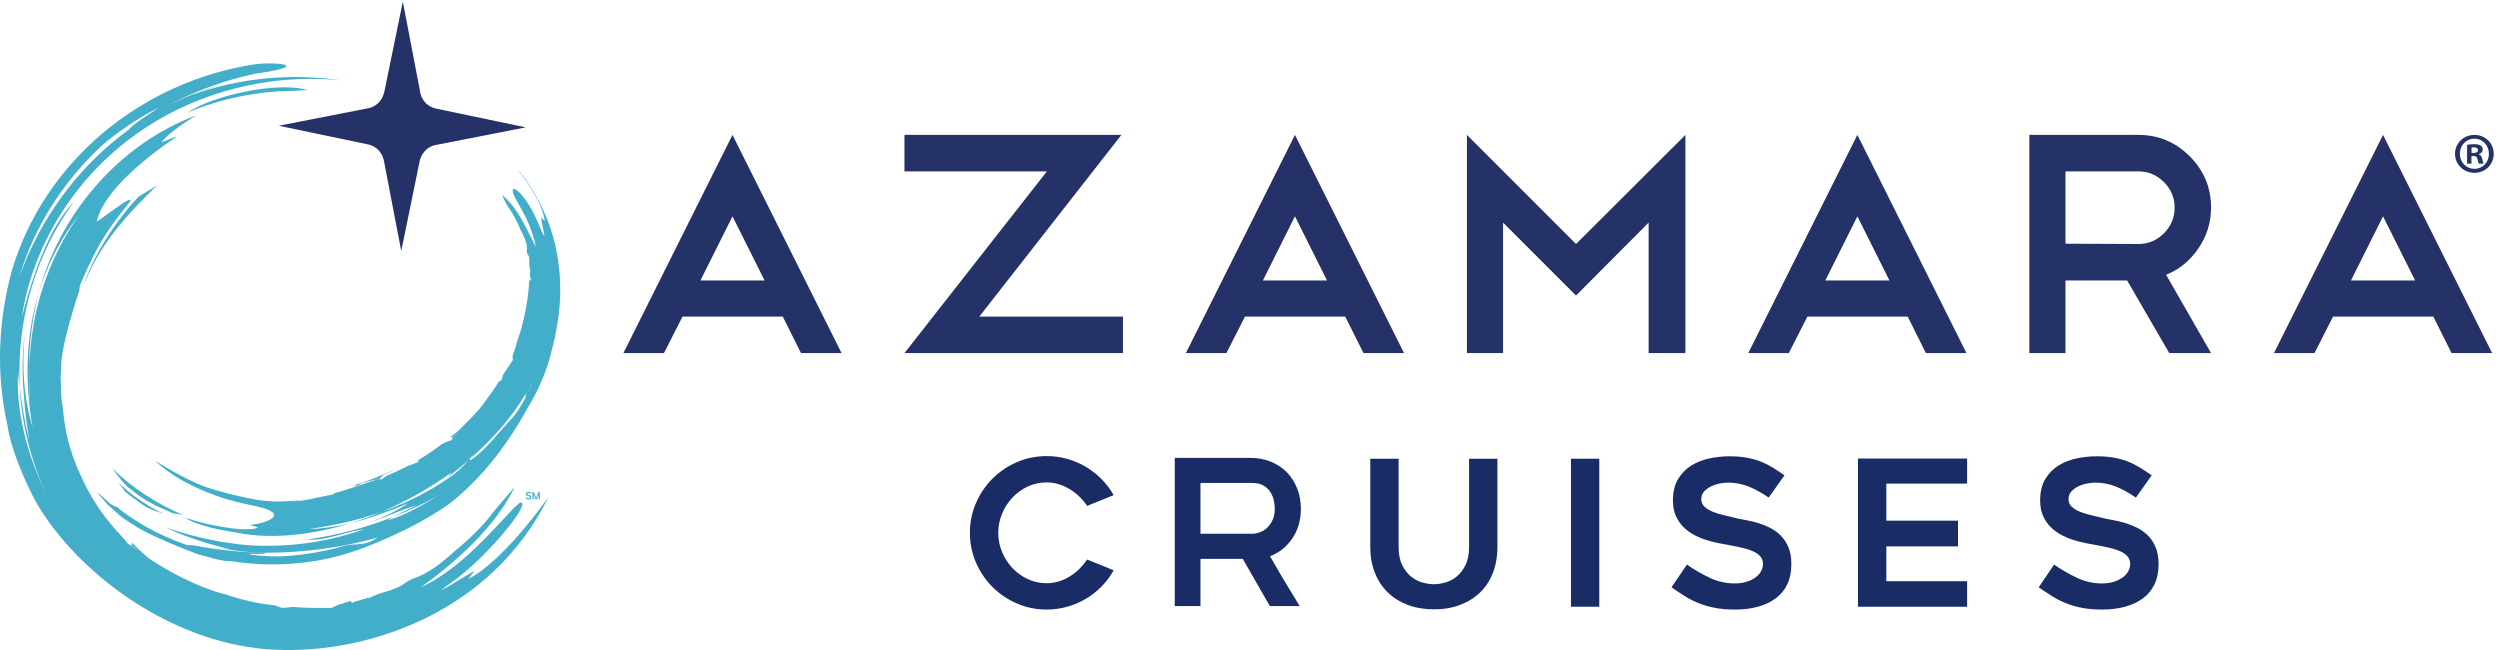 <?xml version="1.0" encoding="UTF-8" standalone="no"?>
<!-- Created with Inkscape (http://www.inkscape.org/) -->

<svg
   version="1.1"
   id="svg1"
   width="2113.2"
   height="549.48"
   viewBox="0 0 2113.2 549.48"
   sodipodi:docname="23_AZA-CRUISES_TM_LOGO_HORIZONTAL_CMYK.eps"
   xmlns:inkscape="http://www.inkscape.org/namespaces/inkscape"
   xmlns:sodipodi="http://sodipodi.sourceforge.net/DTD/sodipodi-0.dtd"
   xmlns="http://www.w3.org/2000/svg"
   xmlns:svg="http://www.w3.org/2000/svg">
  <defs
     id="defs1" />
  <sodipodi:namedview
     id="namedview1"
     pagecolor="#ffffff"
     bordercolor="#000000"
     borderopacity="0.25"
     inkscape:showpageshadow="2"
     inkscape:pageopacity="0.0"
     inkscape:pagecheckerboard="0"
     inkscape:deskcolor="#d1d1d1">
    <inkscape:page
       x="0"
       y="0"
       inkscape:label="1"
       id="page1"
       width="2113.2"
       height="549.48"
       margin="0"
       bleed="0" />
  </sodipodi:namedview>
  <g
     id="g1"
     inkscape:groupmode="layer"
     inkscape:label="1">
    <g
       id="group-R5">
      <path
         id="path2"
         d="m 7077.72,507.121 c -20.59,-37.762 -45.89,-71.859 -75.92,-102.289 -30.03,-30.453 -63.28,-56.613 -99.72,-78.5 -36.46,-21.871 -75.92,-38.801 -118.37,-50.82 -42.46,-12.012 -86.44,-18.012 -131.89,-18.012 -66.91,0 -129.96,12.859 -189.14,38.609 -59.18,25.731 -110.87,60.672 -155.04,104.871 -44.2,44.172 -79.14,95.86 -104.87,155.04 -25.73,59.191 -38.61,122.23 -38.61,189.14 0,66.891 12.88,129.949 38.61,189.129 25.73,59.191 60.67,110.851 104.87,155.051 44.17,44.17 95.86,79.14 155.04,104.86 59.18,25.73 122.23,38.62 189.14,38.62 45.45,0 89.43,-6.03 131.89,-18.02 42.45,-12.04 81.91,-28.97 118.37,-50.84 36.44,-21.87 69.69,-48.05 99.72,-78.48 30.03,-30.45 55.33,-64.13 75.92,-101.011 L 6909.16,916.27 c -13.72,20.601 -29.82,39.89 -48.24,57.91 -18.47,18.019 -38.83,33.89 -61.13,47.6 -22.32,13.72 -45.89,24.45 -70.77,32.18 -24.89,7.71 -50.62,11.57 -77.2,11.57 -42.89,0 -82.99,-8.8 -120.31,-26.37 -37.31,-17.59 -69.7,-40.98 -97.13,-70.129 -27.48,-29.179 -49.35,-63.281 -65.62,-102.289 -16.31,-39.043 -24.45,-79.562 -24.45,-121.582 0,-42.91 8.14,-83.629 24.45,-122.25 16.27,-38.59 38.14,-72.488 65.62,-101.648 27.43,-29.153 59.82,-52.543 97.13,-70.114 37.32,-17.589 77.42,-26.378 120.31,-26.378 26.58,0 52.31,3.871 77.2,11.582 24.88,7.707 48.45,18.437 70.77,32.16 22.3,13.718 42.66,29.789 61.13,48.258 18.42,18.441 34.52,37.949 48.24,58.55 l 168.56,-68.199"
         style="fill:#192c66;fill-opacity:1;fill-rule:nonzero;stroke:none"
         transform="matrix(0.133,0,0,-0.133,0,549.48)" />
      <path
         id="path3"
         d="m 9112.81,258.801 c -60.91,0 -116.24,9.429 -165.99,28.301 -49.75,18.847 -92.22,45.449 -127.38,79.777 -35.18,34.293 -62.4,75.902 -81.7,124.801 -19.31,48.902 -28.96,103.359 -28.96,163.422 v 560.978 h 180.15 V 655.992 c 0,-47.113 7.71,-86.062 23.15,-116.902 15.44,-30.84 34.52,-55.25 57.27,-73.219 22.7,-18 47.15,-30.41 73.33,-37.25 26.15,-6.859 49.53,-10.289 70.13,-10.289 20.59,0 43.93,3.43 70.13,10.289 26.15,6.84 50.6,19.25 73.33,37.25 22.72,17.969 41.82,42.379 57.26,73.219 15.45,30.84 23.15,69.789 23.15,116.902 v 560.088 h 180.16 V 655.102 c 0,-60.063 -9.46,-114.52 -28.33,-163.422 -18.87,-48.899 -45.89,-90.508 -81.05,-124.801 -35.19,-34.328 -77.65,-60.93 -127.38,-79.777 -49.75,-18.872 -105.51,-28.301 -167.27,-28.301"
         style="fill:#192c66;fill-opacity:1;fill-rule:nonzero;stroke:none"
         transform="matrix(0.133,0,0,-0.133,0,549.48)" />
      <path
         id="path4"
         d="m 10164.3,275.512 h -180.11 v 940.568 h 180.11 V 275.512"
         style="fill:#192c66;fill-opacity:1;fill-rule:nonzero;stroke:none"
         transform="matrix(0.133,0,0,-0.133,0,549.48)" />
      <path
         id="path5"
         d="m 10623.2,399.039 97.8,144.121 c 47.2,-32.629 95.9,-60.699 146.1,-84.301 50.1,-23.597 102.7,-35.367 157.6,-35.367 29.1,0 54.9,3.637 77.2,10.918 22.3,7.289 41.1,16.738 56.6,28.328 15.4,11.563 27,24.852 34.7,39.871 7.8,15.012 11.6,29.789 11.6,44.403 0,18.847 -5.8,34.929 -17.3,48.238 -11.6,13.289 -27.1,24.242 -46.4,32.82 -19.3,8.559 -42,15.871 -68.2,21.871 -26.1,5.989 -53.4,11.59 -81.7,16.719 -18.8,3.43 -40.7,7.52 -65.6,12.219 -24.9,4.711 -50.6,11.141 -77.2,19.32 -26.6,8.141 -52.8,18.852 -78.5,32.16 -25.7,13.289 -48.9,30.012 -69.5,50.18 -20.5,20.141 -37.1,44.16 -49.5,72.063 -12.4,27.847 -18.7,60.668 -18.7,98.41 0,54.898 11.2,100.568 33.5,137.048 22.3,36.44 50.8,65.17 85.6,86.21 34.7,21 73.3,35.8 115.8,44.38 42.4,8.56 83.4,12.87 122.8,12.87 39.5,0 74.7,-2.58 105.6,-7.71 30.8,-5.16 59.6,-12.68 86.2,-22.54 26.5,-9.86 52.5,-22.32 77.8,-37.31 25.3,-15.01 52.5,-32.8 81.7,-53.39 l -100.4,-141.539 c -44.6,30.879 -87.4,54.479 -128.6,70.769 -41.2,16.29 -84.5,24.45 -130,24.45 -15.4,0 -33,-1.94 -52.7,-5.8 -19.8,-3.85 -38.4,-10.09 -56,-18.65 -17.6,-8.58 -32.2,-19.53 -43.8,-32.82 -11.5,-13.289 -17.3,-29.39 -17.3,-48.242 0,-18.886 6.8,-34.738 20.6,-47.597 13.7,-12.879 31.3,-23.621 52.7,-32.18 21.4,-8.582 45.1,-15.891 70.8,-21.871 25.7,-6.008 50.6,-12.008 74.6,-18.02 18,-4.3 39.3,-8.578 63.7,-12.859 24.5,-4.301 49.7,-10.289 75.9,-18.02 26.2,-7.699 52.1,-18.011 77.9,-30.871 25.7,-12.859 48.6,-29.39 68.8,-49.539 20.2,-20.172 36.5,-45.019 48.9,-74.621 12.4,-29.59 18.6,-65.43 18.6,-107.449 0,-48.871 -8.5,-91.34 -25.7,-127.379 -17.1,-36.012 -41.6,-65.832 -73.3,-89.422 -31.8,-23.601 -69.5,-41.379 -113.2,-53.398 -43.8,-12.012 -92.3,-18.012 -145.4,-18.012 -48.9,0 -92,3.66 -129.4,10.941 -37.3,7.27 -71.4,17.149 -102.3,29.59 -30.8,12.43 -60,27.207 -87.4,44.399 -27.5,17.14 -55.8,36.011 -85,56.609"
         style="fill:#192c66;fill-opacity:1;fill-rule:nonzero;stroke:none"
         transform="matrix(0.133,0,0,-0.133,0,549.48)" />
      <path
         id="path6"
         d="M 11988.6,1057.82 V 822.352 h 455.5 V 658.949 h -455.5 V 437.629 H 12502 V 275.512 h -693.6 v 941.858 h 693.6 v -159.55 h -513.4"
         style="fill:#192c66;fill-opacity:1;fill-rule:nonzero;stroke:none"
         transform="matrix(0.133,0,0,-0.133,0,549.48)" />
      <path
         id="path7"
         d="m 12957,399.039 97.8,144.121 c 47.2,-32.629 95.9,-60.699 146.1,-84.301 50.2,-23.597 102.7,-35.367 157.6,-35.367 29.2,0 54.9,3.637 77.2,10.918 22.3,7.289 41.2,16.738 56.6,28.328 15.4,11.563 27,24.852 34.8,39.871 7.7,15.012 11.5,29.789 11.5,44.403 0,18.847 -5.8,34.929 -17.3,48.238 -11.6,13.289 -27.1,24.242 -46.3,32.82 -19.4,8.559 -42.1,15.871 -68.2,21.871 -26.2,5.989 -53.5,11.59 -81.8,16.719 -18.8,3.43 -40.7,7.52 -65.6,12.219 -24.9,4.711 -50.6,11.141 -77.2,19.32 -26.6,8.141 -52.7,18.852 -78.5,32.16 -25.7,13.289 -48.9,30.012 -69.5,50.18 -20.5,20.141 -37.1,44.16 -49.5,72.063 -12.4,27.847 -18.6,60.668 -18.6,98.41 0,54.898 11.1,100.568 33.4,137.048 22.3,36.44 50.8,65.17 85.6,86.21 34.7,21 73.3,35.8 115.8,44.38 42.4,8.56 83.4,12.87 122.9,12.87 39.4,0 74.6,-2.58 105.5,-7.71 30.8,-5.16 59.6,-12.68 86.2,-22.54 26.6,-9.86 52.5,-22.32 77.8,-37.31 25.3,-15.01 52.6,-32.8 81.7,-53.39 l -100.3,-141.539 c -44.7,30.879 -87.5,54.479 -128.7,70.769 -41.2,16.29 -84.5,24.45 -130,24.45 -15.4,0 -33,-1.94 -52.7,-5.8 -19.8,-3.85 -38.4,-10.09 -56,-18.65 -17.6,-8.58 -32.1,-19.53 -43.7,-32.82 -11.6,-13.289 -17.4,-29.39 -17.4,-48.242 0,-18.886 6.8,-34.738 20.6,-47.597 13.7,-12.879 31.3,-23.621 52.7,-32.18 21.5,-8.582 45.1,-15.891 70.8,-21.871 25.7,-6.008 50.6,-12.008 74.6,-18.02 18,-4.3 39.3,-8.578 63.7,-12.859 24.5,-4.301 49.8,-10.289 75.9,-18.02 26.2,-7.699 52.1,-18.011 77.9,-30.871 25.7,-12.859 48.7,-29.39 68.8,-49.539 20.2,-20.172 36.5,-45.019 48.9,-74.621 12.4,-29.59 18.7,-65.43 18.7,-107.449 0,-48.871 -8.6,-91.34 -25.8,-127.379 -17.1,-36.012 -41.6,-65.832 -73.3,-89.422 -31.7,-23.601 -69.5,-41.379 -113.2,-53.398 -43.8,-12.012 -92.2,-18.012 -145.4,-18.012 -48.9,0 -92,3.66 -129.3,10.941 -37.4,7.27 -71.5,17.149 -102.3,29.59 -30.9,12.43 -60.1,27.207 -87.5,44.399 -27.5,17.14 -55.8,36.011 -85,56.609"
         style="fill:#192c66;fill-opacity:1;fill-rule:nonzero;stroke:none"
         transform="matrix(0.133,0,0,-0.133,0,549.48)" />
      <path
         id="path8"
         d="m 7629.62,739.121 h 327.35 c 16.25,0 33.12,3.219 50.65,9.649 17.53,6.429 33.12,16.269 46.79,29.582 13.67,13.289 25.02,29.789 34.01,49.527 8.97,19.723 13.46,42.891 13.46,69.492 0,13.688 -1.7,30.008 -5.13,48.879 -3.41,18.871 -10.27,36.879 -20.51,54.05 -10.27,17.14 -24.79,31.73 -43.62,43.74 -18.82,12.02 -44.02,18.02 -75.65,18.02 h -327.35 z m 0,-459.359 h -163.5 v 941.858 h 476.7 c 48.13,0 92.15,-7.94 132.13,-23.81 39.95,-15.89 74.11,-38.19 102.46,-66.92 28.35,-28.75 50.47,-63.04 66.38,-102.93 15.89,-39.89 23.83,-83.44 23.83,-130.589 0,-71.223 -17.82,-133.402 -53.49,-186.582 -35.66,-53.168 -83.13,-91.34 -142.42,-114.508 62.68,-112.972 188.52,-316.519 188.52,-316.519 H 8070.41 L 7898.4,579.559 H 7629.62 V 279.762"
         style="fill:#192c66;fill-opacity:1;fill-rule:nonzero;stroke:none"
         transform="matrix(0.133,0,0,-0.133,0,549.48)" />
      <path
         id="path9"
         d="m 4451.6,2348.93 h 407.68 l -203.9,407.68 z m 523.52,-229.75 h -637.43 l -117.89,-231.8 h -257.78 l 693.36,1386.71 693.35,-1386.71 h -257.77 l -115.84,231.8"
         style="fill:#243267;fill-opacity:1;fill-rule:nonzero;stroke:none"
         transform="matrix(0.133,0,0,-0.133,0,549.48)" />
      <path
         id="path10"
         d="m 6653.54,3042.29 h -905.23 v 231.8 H 7127.05 L 6223.88,2119.18 h 913.2 v -231.8 H 5748.31 l 905.23,1154.91"
         style="fill:#243267;fill-opacity:1;fill-rule:nonzero;stroke:none"
         transform="matrix(0.133,0,0,-0.133,0,549.48)" />
      <path
         id="path11"
         d="m 8026.24,2348.93 h 407.55 l -203.78,407.68 z m 523.39,-229.75 h -637.3 l -117.9,-231.8 h -257.77 l 693.35,1386.71 693.36,-1386.71 h -257.78 l -115.96,231.8"
         style="fill:#243267;fill-opacity:1;fill-rule:nonzero;stroke:none"
         transform="matrix(0.133,0,0,-0.133,0,549.48)" />
      <path
         id="path12"
         d="m 9552.7,2716.63 v -829.25 h -229.75 v 1386.71 l 693.35,-693.35 695.3,693.35 V 1887.38 h -233.7 v 829.25 l -461.6,-463.61 -463.6,463.61"
         style="fill:#243267;fill-opacity:1;fill-rule:nonzero;stroke:none"
         transform="matrix(0.133,0,0,-0.133,0,549.48)" />
      <path
         id="path13"
         d="m 11600.8,2348.93 h 407.6 l -203.9,407.68 z m 523.5,-229.75 h -637.5 l -117.9,-231.8 h -257.7 l 693.3,1386.71 693.4,-1386.71 h -257.8 l -115.8,231.8"
         style="fill:#243267;fill-opacity:1;fill-rule:nonzero;stroke:none"
         transform="matrix(0.133,0,0,-0.133,0,549.48)" />
      <path
         id="path14"
         d="m 13590.8,3042.29 h -463.5 v -459.62 l 463.5,-1.93 c 62.7,0 116.6,22.58 161.9,67.88 45.3,45.3 68,99.9 68,163.92 0,62.57 -22.7,116.56 -68,161.86 -45.3,45.18 -99.2,67.89 -161.9,67.89 z m 195.8,-1154.91 -267.6,461.55 h -391.7 v -461.55 h -229.8 v 1386.71 h 693.3 c 126.6,0 235.2,-45.3 325.8,-135.89 90.5,-90.6 135.8,-199.19 135.8,-325.66 0,-95.91 -27.3,-183.24 -81.9,-261.76 -53.3,-77.31 -121.2,-132.63 -203.8,-165.85 l 285.7,-497.55 h -265.8"
         style="fill:#243267;fill-opacity:1;fill-rule:nonzero;stroke:none"
         transform="matrix(0.133,0,0,-0.133,0,549.48)" />
      <path
         id="path15"
         d="m 14941.5,2348.93 h 407.7 l -203.9,407.68 z m 523.6,-229.75 h -637.5 l -117.9,-231.8 H 14452 l 693.3,1386.71 693.4,-1386.71 h -257.8 l -115.8,231.8"
         style="fill:#243267;fill-opacity:1;fill-rule:nonzero;stroke:none"
         transform="matrix(0.133,0,0,-0.133,0,549.48)" />
      <path
         id="path16"
         d="m 15708,3159.37 h 13.2 c 15.3,0 27.8,5.12 27.8,17.52 0,10.98 -8.1,18.3 -25.6,18.3 -7.3,0 -12.5,-0.74 -15.4,-1.49 z m -0.7,-67.95 h -27.8 v 119.84 c 11,2.2 26.3,3.65 46.1,3.65 22.6,0 32.8,-3.65 41.6,-8.77 6.6,-5.12 11.7,-14.61 11.7,-26.3 0,-13.15 -10.2,-23.38 -24.8,-27.79 v -1.46 c 11.6,-4.37 18.2,-13.14 21.9,-29.21 3.7,-18.27 5.8,-25.59 8.8,-29.96 h -30 c -3.6,4.37 -5.8,15.32 -9.5,29.21 -2.2,13.16 -9.5,19.01 -24.8,19.01 h -13.2 z m -73.8,62.83 c 0,-53.34 39.5,-95.74 93.5,-95.74 52.7,0 91.3,42.4 91.3,95 0,53.37 -38.6,96.48 -92,96.48 -53.3,0 -92.8,-43.11 -92.8,-95.74 z m 215.5,0 c 0,-67.95 -53.3,-121.29 -122.7,-121.29 -68.7,0 -123.5,53.34 -123.5,121.29 0,66.5 54.8,119.84 123.5,119.84 69.4,0 122.7,-53.34 122.7,-119.84"
         style="fill:#243267;fill-opacity:1;fill-rule:nonzero;stroke:none"
         transform="matrix(0.133,0,0,-0.133,0,549.48)" />
      <path
         id="path17"
         d="m 1771.67,3332.25 574.52,-120.15 h -0.1 c 0,0 76.91,-15.93 94.03,-103.64 v 0.47 l 109.96,-573.02 120.04,585.66 0.26,-4.13 c 0,0 14.59,67.49 87.72,90.38 l 583.16,114.14 -567.28,118.64 0.05,0.05 c -82.65,17.29 -100.03,88.13 -101.43,94.71 l -112.39,585.76 -118.02,-575.47 -0.06,2.14 c -17.94,-87.5 -95.01,-102.75 -95.01,-102.75 l 0.93,-0.06 -576.38,-112.73"
         style="fill:#243267;fill-opacity:1;fill-rule:nonzero;stroke:none"
         transform="matrix(0.133,0,0,-0.133,0,549.48)" />
      <path
         id="path18"
         d="m 538.176,2332.36 c 97.832,246.94 258.14,424.55 462.144,623.2 -40.285,-28.26 -82.57,-49.06 -116.773,-72.45 -106.059,-103.1 -278.289,-344.27 -346.641,-550.59 l 1.27,-0.16"
         style="fill:#43aeca;fill-opacity:1;fill-rule:nonzero;stroke:none"
         transform="matrix(0.133,0,0,-0.133,0,549.48)" />
      <path
         id="path19"
         d="m 1864.02,3553.88 89.7,5.33 c -195.79,57.56 -608.68,-37.53 -762.15,-143.46 216.96,91.12 446.6,136.04 672.45,138.13"
         style="fill:#43aeca;fill-opacity:1;fill-rule:nonzero;stroke:none"
         transform="matrix(0.133,0,0,-0.133,0,549.48)" />
      <path
         id="path20"
         d="m 519.375,3075.97 c -0.023,-0.03 -0.047,-0.05 -0.07,-0.08 24.144,25.63 48.683,50.94 73.687,75.78 -24.703,-24.16 -49.246,-49.07 -73.617,-75.7"
         style="fill:#43aeca;fill-opacity:1;fill-rule:nonzero;stroke:none"
         transform="matrix(0.133,0,0,-0.133,0,549.48)" />
      <path
         id="path21"
         d="m 592.992,3151.67 c 3.332,3.26 6.688,6.45 10.031,9.67 -3.312,-3.26 -6.738,-6.39 -10.031,-9.67"
         style="fill:#43aeca;fill-opacity:1;fill-rule:nonzero;stroke:none"
         transform="matrix(0.133,0,0,-0.133,0,549.48)" />
      <path
         id="path22"
         d="m 637.188,3193.69 c -11.485,-10.46 -22.829,-21.44 -34.165,-32.35 11.188,11 22.762,21.58 34.165,32.35"
         style="fill:#43aeca;fill-opacity:1;fill-rule:nonzero;stroke:none"
         transform="matrix(0.133,0,0,-0.133,0,549.48)" />
      <path
         id="path23"
         d="m 149.563,2453.57 c 80.917,231.6 211.468,444.85 369.742,622.32 -0.11,-0.12 -0.223,-0.23 -0.332,-0.34 0.132,0.15 0.269,0.27 0.402,0.42 80.219,89.94 167.719,170.16 259.391,239.36 -49.325,-37.95 -96.305,-78.85 -141.578,-121.64 111.496,101.54 230.55,182.31 375.002,255.91 -55.444,-36.98 -175.46,-113.27 -196.092,-143.77 14.648,10.65 29.843,20.46 44.757,30.71 -15.464,-10.86 -30.964,-21.54 -46.3,-33.08 l 1.543,2.37 C 522.73,3092.12 291.18,2791.76 154.668,2454.13 94.223,2304.64 106.789,2316.97 149.563,2453.57 Z M 2975.81,451.41 l 40.02,52.039 c -37.19,-18.578 -153.24,-94.929 -216.39,-126.457 24.2,20.238 53.1,40.028 84.63,56.77 -30.91,-17.442 -30.91,-17.442 -61.71,-34.813 230.95,136.813 567.6,547.473 485,538.391 -56.09,-23.77 -328.58,-402.34 -632.73,-538.391 222.52,160.821 471.59,379.852 597.34,639.141 -43.49,-52.41 -69.15,-79.692 -129.95,-152.879 -71.16,-96.152 -158.13,-179.082 -248.9,-254 -87.29,-78.852 -171.55,-146.34 -273.84,-179.5 l -27.05,-14.172 c -17.66,-10.437 -32.75,-23.93 -51.42,-33.469 -84.39,-39.371 -108.35,-30.148 -200.87,-76.25 -1.8,2.45 0.99,5.86 5.97,9.719 -27.4,-16.609 -76.99,-20.699 -108.36,-37.809 -3.1,4.75 -6.12,9.489 -14.02,11.79 l -51.09,-17.489 c -28.75,-5.539 -52.5,-22.769 -66.04,-26.582 -77.2,1.043 -152.78,-2.359 -241.75,6.91 -13.81,-2.039 -43,-4.027 -70.93,-6.918 l -51.17,17.629 c -111.02,9.852 -218.66,37.442 -321.75,72.801 l -0.1,-1.242 c -154.33,40.601 -358.12,143.82 -484.391,233.473 -32.621,31.597 -68.09,59.757 -98.508,93.507 1.929,-8.168 -0.535,-13.339 -3.039,-18.429 15.687,-9.918 32.754,-24.078 49.179,-37.789 -28.015,19.949 -52.976,37.531 -73.687,50.961 -21.266,38.367 -163.223,149.66 -281.574,396.888 -118.352,247.22 -119.063,385.31 -132.438,486.98 -7.304,23.33 -9.91,102.25 -8.476,122.43 -3.965,37.95 -1.332,76.09 0.812,114.47 -0.308,103.1 54.563,301.79 116.211,487.64 0.852,15.36 1.168,27.81 4.246,34.07 23.254,51.1 42.852,101.89 67.715,147.71 74.648,165.86 182.039,297.9 241.621,370.77 69.481,95.3 -212.82,-132.52 -203.512,-114.44 32.094,143.5 202.758,327.55 482.601,520.86 80.31,49.04 -65.44,-21.03 -71.93,-18.02 37.14,48 142.04,123.38 224.08,171.33 C 757.953,3217.36 375.984,2771.19 243.359,2261.01 c 54.485,190.98 148.727,364.92 262.832,507.96 -197.66,-275.66 -312.074,-616.64 -318.211,-965.29 0.5,-373.14 -5.277,-257.48 0,0 -5.617,154 20.231,307.37 55.379,457.33 -80.921,-269.91 -85.781,-566.41 -36.554,-843.54 -55.133,180.56 -71.731,391.52 -47.422,600.54 -20.344,-134.66 -20.195,-273.61 -6.274,-410.31 5.586,-104.7 23.164,-208.96 32.934,-281.97 -31.52,132.02 -48.359,244.11 -60.703,350.58 11.676,-233.03 67.371,-468.58 170.332,-688.111 -115.77,235.681 -195.852,515.501 -181,780.531 1.207,-30.82 5.922,-61.29 10.668,-92.42 -20.809,422.03 101.215,840.17 342.531,1169.96 -158.367,-159.66 -266.613,-485.85 -328.941,-730.08 66.332,448.84 335.16,883.98 719.562,1157.51 383.358,277.66 866.328,392.96 1314.368,346.74 -315.79,45.86 -643.16,19.87 -950.66,-93.16 56.87,23.84 124.81,44.45 191.09,67.02 -130.06,-36.48 -252.81,-83.82 -370.79,-146.21 181.82,99.18 377.58,171.91 579.45,214.79 353.48,49.35 155.48,76.92 4.92,61.13 C 887.441,3612.79 280.574,3096.73 76.539,2415.94 -11.766,2095.91 -26.152,1754.66 46.414,1432.77 72.332,1247.98 202.828,972.43 264.184,882.352 529.578,469.398 1081.75,58.539 1684.16,6.359 2286.57,-45.82 3118.05,218.52 3486.63,974.789 3375.59,813.641 3147.38,536.781 2975.81,451.41"
         style="fill:#43aeca;fill-opacity:1;fill-rule:nonzero;stroke:none"
         transform="matrix(0.133,0,0,-0.133,0,549.48)" />
      <path
         id="path24"
         d="m 1248.88,614.109 c -98.42,31.332 -230.94,94 -258.247,105.192 C 882.73,769.289 780.453,830.02 692.078,905.129 763.363,846.531 839.219,795.82 918.793,756.602 c -30.223,13.578 -57.766,30.699 -84.352,48.386 -26.363,18.051 -53.41,33.012 -77.082,54.871 -24.281,20.582 -48.238,41.61 -72.281,63.481 -22.277,24.64 -44.617,50.23 -67.355,77.12 19.203,-11.101 42.812,-34.261 65.226,-55.069 22.262,-20.95 46.18,-35.02 59.172,-35.981 126.774,-102.64 269.049,-177.039 415.329,-231.238 146.5,-53.852 297.96,-88.742 448.79,-102.762 -29.43,-7.191 -73.08,-9.558 -149.36,-10.129 -44.51,-0.332 -109.59,17.489 -208,48.828"
         style="fill:#43aeca;fill-opacity:1;fill-rule:nonzero;stroke:none"
         transform="matrix(0.133,0,0,-0.133,0,549.48)" />
      <path
         id="path25"
         d="m 2344.15,872.391 c 23.48,10.14 46.78,21.007 69.82,30.019 -22.25,-11.512 -45.96,-21.078 -69.82,-30.019"
         style="fill:#43aeca;fill-opacity:1;fill-rule:nonzero;stroke:none"
         transform="matrix(0.133,0,0,-0.133,0,549.48)" />
      <path
         id="path26"
         d="m 1043.99,863.191 c -56.701,24.239 -82.904,24.891 -134.263,58.27 -24.641,18.48 -79.473,56.078 -102.844,75.019 -23.469,18.79 -39.961,54.71 -60.613,75.23 81.707,-83.749 185.39,-153.569 297.72,-208.519"
         style="fill:#43aeca;fill-opacity:1;fill-rule:nonzero;stroke:none"
         transform="matrix(0.133,0,0,-0.133,0,549.48)" />
      <path
         id="path27"
         d="m 2913.12,1380.25 c -1.94,1.58 -1.86,4.22 -0.95,7.25 1.62,2.46 2.83,4.95 3.41,7.47 30.73,23.6 59.82,48.85 89.07,74.16 -5.59,-7.85 -8.58,-17.39 -15.25,-24.57 -32.34,-28.32 -46.85,-25.75 -76.28,-64.31"
         style="fill:#43aeca;fill-opacity:1;fill-rule:nonzero;stroke:none"
         transform="matrix(0.133,0,0,-0.133,0,549.48)" />
      <path
         id="path28"
         d="m 2317.48,862.5 -2.12,-2.121 c -8.11,-3.399 -16.1,-6.75 -24.06,-10.09 -1.06,-0.078 -2,-0.148 -3.2,-0.25 9.62,4.543 19.41,8.621 29.38,12.461"
         style="fill:#43aeca;fill-opacity:1;fill-rule:nonzero;stroke:none"
         transform="matrix(0.133,0,0,-0.133,0,549.48)" />
      <path
         id="path29"
         d="m 2875.16,1348.65 c -3.58,3.03 -7.21,6.08 -12.12,6.73 17.41,13.07 35.51,25.44 52.17,39.3 -1.22,-2.53 -2.36,-4.97 -3.04,-7.18 -8.05,-12.7 -28.81,-23.51 -37.01,-38.85"
         style="fill:#43aeca;fill-opacity:1;fill-rule:nonzero;stroke:none"
         transform="matrix(0.133,0,0,-0.133,0,549.48)" />
      <path
         id="path30"
         d="m 2439.86,1114.37 c -12.3,-6.34 -19.86,-19.82 -24.98,-24.53 -17.78,-4.29 -35.55,-8.57 -53.91,-13 -18.53,-4.22 -37.78,-8.61 -58.2,-14.37 -5.27,-4.69 -18.15,-9.81 -29.07,-18.4 -8.62,1.14 -17.59,1.57 -26.85,1.51 88.56,28.17 177.17,62.56 265.7,104.04 -22.6,-13.32 -47.28,-24.06 -72.69,-35.25"
         style="fill:#43aeca;fill-opacity:1;fill-rule:nonzero;stroke:none"
         transform="matrix(0.133,0,0,-0.133,0,549.48)" />
      <path
         id="path31"
         d="m 3014.89,1478.74 c 36.99,34.12 73.18,69.32 106.26,107 -31.81,-43.1 -58.57,-85.03 -106.26,-107"
         style="fill:#43aeca;fill-opacity:1;fill-rule:nonzero;stroke:none"
         transform="matrix(0.133,0,0,-0.133,0,549.48)" />
      <path
         id="path32"
         d="m 1809.16,926.02 c -19.98,7.062 -41.74,12.949 -65.08,16.57 122.77,0.43 248.35,17.969 373.45,47.262 l 0.39,-1.012 c -99.94,-30.781 -247.75,-31.281 -308.76,-62.82"
         style="fill:#43aeca;fill-opacity:1;fill-rule:nonzero;stroke:none"
         transform="matrix(0.133,0,0,-0.133,0,549.48)" />
      <path
         id="path33"
         d="m 2912.17,1387.5 c 0.68,2.21 1.82,4.65 3.04,7.18 l 0.37,0.29 c -0.58,-2.52 -1.79,-5.01 -3.41,-7.47"
         style="fill:#43aeca;fill-opacity:1;fill-rule:nonzero;stroke:none"
         transform="matrix(0.133,0,0,-0.133,0,549.48)" />
      <path
         id="path34"
         d="m 1530.69,768.129 c -4.52,0.512 -8.9,1.16 -13.33,2.101 34.18,-2.238 68.3,-4.058 102.5,-4.171 -27.45,-2.567 -57.92,-0.821 -89.17,2.07"
         style="fill:#43aeca;fill-opacity:1;fill-rule:nonzero;stroke:none"
         transform="matrix(0.133,0,0,-0.133,0,549.48)" />
      <path
         id="path35"
         d="m 1162.53,858.48 -65.53,11.801 -55.2,24.598 c -18.32,8.402 -37.02,16.09 -55.062,25.109 l -53.289,28.75 c -45.133,25.864 -84.691,59.582 -124.683,90.122 -36.575,35.16 -65.418,76.38 -94.094,115.77 125.746,-125.65 280.523,-223.501 447.858,-296.15"
         style="fill:#43aeca;fill-opacity:1;fill-rule:nonzero;stroke:none"
         transform="matrix(0.133,0,0,-0.133,0,549.48)" />
      <path
         id="path36"
         d="m 1816.38,773.23 -20.77,-1.621 c 17.57,4.192 35.15,7.903 52.51,12.922 -6.19,-3.082 -21.22,-7.301 -31.74,-11.301"
         style="fill:#43aeca;fill-opacity:1;fill-rule:nonzero;stroke:none"
         transform="matrix(0.133,0,0,-0.133,0,549.48)" />
      <path
         id="path37"
         d="m 3559.76,2336.92 c -4.68,134.93 -31.14,267.61 -77.33,388.88 -24.88,59.75 -50.41,118.66 -83.09,172.66 -7.43,13.96 -15.96,27.2 -24.48,40.43 -8.37,13.32 -16.64,26.67 -26.04,39.45 -9.02,12.96 -18,25.94 -28.28,38.68 -5.1,6.45 -9.53,12.73 -15.58,19.42 -6.02,6.77 -10.1,12.44 -20.44,21.81 3.19,-3.53 7.78,-8.06 9.94,-11.02 l 7.09,-9.24 c 5.07,-6.28 9.77,-12.55 14.14,-18.78 9.39,-12.53 18.98,-25.58 28.1,-39.12 9.72,-13.32 19.03,-27.33 27.96,-41.74 9.29,-14.22 18.53,-28.65 26.48,-43.76 34.64,-58.68 57.87,-122.03 64.36,-168.77 l -23.07,23.12 c -1.91,-11.98 4.78,-32.8 9.04,-56.3 4.58,-23.39 10.22,-47.9 12.57,-64.89 -10.23,12.06 -12.59,28.99 -15.11,46.29 2.44,-17.12 2.44,-17.12 4.89,-34.28 -22.34,58.74 -58.69,145.07 -101.28,207.48 -42.04,62.66 -85.91,100.2 -90.63,76.75 -5.66,-23.73 29.26,-72.57 64.02,-138.78 35.99,-65.38 69.22,-149.52 82.49,-223.23 -29.06,57.18 -57.99,117.9 -91.51,177.39 -33.49,58.87 -75.87,116.01 -124.6,153.22 15.87,-25.79 18.58,-45.93 42.78,-79.89 29.94,-43.48 55.9,-89.86 74.59,-139.02 12.77,-22.77 23.35,-45.26 31.68,-68.01 9.52,-22.18 11.85,-46.7 9.15,-71.73 l 2.8,-13.28 c 4.36,-8.19 10.78,-15.53 12.57,-24.77 2.24,-20.84 1.05,-33.82 1.41,-46.98 0.93,-13.04 1.81,-26.57 7.54,-49.23 -2.4,-0.71 -4.41,0.76 -6.21,3.22 4.62,-13.61 2.17,-35.77 9.76,-50.94 -4.52,-1.11 -9.05,-2.17 -12.39,-5.54 -4.23,-100.72 -22.14,-201.77 -50.12,-303.5 -7.9,-30.24 -19.72,-59.78 -28.81,-89.19 -6.6,-25.6 -13.55,-51.99 -24.57,-76.02 -4.43,-12.58 0.17,-27.28 0.21,-34.19 -19.89,-29.79 -39.65,-59.37 -62.35,-93.36 -0.65,-6.88 -6.57,-18.95 -9.19,-32.38 -7.2,-4.72 -14.17,-10.09 -20.9,-16 -26.74,-44.44 -57.2,-86.3 -88.39,-127.16 l 0.93,-0.56 c -30.53,-41.3 -73.06,-87.62 -114.92,-128.18 -40.84,-41.51 -79.22,-78.73 -94.89,-111.14 -20.35,-6.71 -42.28,-15.22 -63.59,-27.27 -47.65,-36.09 -97.16,-70.16 -149.31,-100.56 -2.62,-5.46 3.32,-6.94 5.52,-9.44 -24.4,-11.28 -50.12,-20.37 -75.6,-29.6 -42.7,-22.2 -86.81,-42.9 -132.5,-61.07 -9.74,-6.53 -18.94,-14.36 -28.27,-22.01 -7.82,1.88 -16.85,2.08 -26.79,0.96 -17.38,-5.93 -34.36,-12.81 -52.26,-17.91 -47.44,-15.42 -132.05,-45.91 -223.03,-71.602 -6.1,-4.976 -10.89,-9.246 -14.39,-9.129 -26.23,-6.89 -52.06,-10.968 -76.89,-15.168 -9.01,-2.242 -17.91,-4.351 -26.77,-6.41 2.29,0.801 4.03,1.43 4.42,1.641 -122.22,-32.203 -255.83,-27.5 -358.85,-15.211 -143.95,22.961 -284.62,64.919 -336.47,81.699 -3.47,1.42 -7.83,2.99 -13.45,4.83 -121.71,44.15 -295.4,149.83 -317.194,166.61 15.634,-15.78 120.514,-125.68 384.214,-222.53 98.62,-36.218 188.34,-53.101 260.01,-68.82 225.76,-49.508 56.32,-108.441 -23.41,-116.441 -43.97,-2.829 30.69,-10.52 32.14,-19.918 -79.55,-34.352 -354.19,26.57 -423.13,52.609 -13.98,2.691 -27.26,6.871 -41.04,9.492 103.9,-54.902 219.03,-75.031 332.91,-93.551 -0.45,-0.07 -0.98,-0.16 -1.43,-0.222 119.74,-23.41 243.17,-25.207 363.99,-13.11 121.04,12.102 240.57,36.852 356.26,72.93 -88.59,-21.48 -177.51,-34.809 -263,-35.598 156.07,19.258 311.07,54.938 462.68,108.258 78.82,33.672 155.63,71.442 230.18,113 74.26,42.111 145.92,88.291 215.07,137.791 -8.92,-12.44 -20.08,-25.44 -33.71,-37.2 24.16,17.82 47.23,37.13 71.03,55.33 22.83,19.51 46.4,38.04 68.81,57.98 11.74,14.17 23.54,28.4 35.37,42.67 -3.48,-5.92 -13.19,-18.7 -19.44,-28.5 138.7,122.91 264.2,262.2 354.6,418.79 -7.11,-12.61 -7.16,-20.75 -7.62,-28.29 l 14.17,25.8 c 11.34,23.96 21.66,48.46 33.12,71.3 -9.28,-24.17 -20.76,-48.09 -33.12,-71.3 -4.81,-9.66 -9.65,-19.35 -14.41,-28.92 -0.62,-6.99 -2.64,-14.11 -12.02,-24.13 -23.49,-43.67 -47.61,-83.18 -71.63,-107.59 -89.04,-93.59 -159.57,-194.46 -251.95,-259.46 -21.11,-15.53 -18.69,-8.09 -11.14,3.8 l -15.93,-14.17 c -28.04,-31.92 -57.81,-63.09 -92.56,-88.99 -19.41,-14.37 -39.2,-28.06 -59.42,-40.98 -19.95,-13.34 -40.08,-26.26 -60.72,-38.22 l -23.29,-15.18 11.41,8.11 c -104.97,-62.219 -214.82,-112.16 -326.8,-151.641 -65.33,-27.109 -131.76,-51.988 -199.68,-72.66 125.59,30.84 250.06,77.609 369.84,127.371 -73.09,-47.359 -158.43,-90.328 -249.03,-122.64 59.31,18.66 117.88,41.652 175.87,66.082 45.06,16.668 90.25,33.48 123.59,41.828 -28.07,-13.27 -53.71,-25.399 -77.92,-36.848 -23.97,-12 -46.38,-23.422 -68.02,-34.91 99.01,38.93 197.46,84.91 293.62,140.129 -103.3,-61.321 -213.49,-130.699 -330.44,-161.742 12.04,7.613 24.22,14.703 36.82,21.613 -179.31,-70.551 -361.66,-117.223 -546.66,-143.711 103.91,-12.57 247.15,49.539 361.74,65.781 -193.22,-69.941 -408.44,-107.383 -626.61,-106.07 -54.59,0.187 -109.5,3.207 -164.6,9.098 -27.43,2.8 -53.88,7.73 -80.82,11.339 l -40.22,5.77 -39.7,7.992 c -106.42,18.848 -209.12,49.391 -309.86,82.008 135.48,-64.02 278.17,-107.918 426.3,-141.609 -27.8,7 -60.77,9.601 -92.97,14.07 25.59,-4.988 51.01,-8.731 76.15,-13.129 25.09,-4.391 50.12,-8.621 76.34,-10.922 51.94,-6.09 103.7,-7.828 157.77,-7.48 -0.29,-0.36 -0.8,-0.618 -1.24,-0.93 241.38,1.07 478.72,32.25 704.48,96.453 -39.28,-28.73 -76.26,-38.391 -111,-41.41 -34.57,-3.953 -66.76,-2.082 -98.34,-10.5 -153.4,-45.434 -314.63,-67.231 -467.31,-70.832 48.82,1.449 97.11,5.18 145.14,10.121 -98.68,-10.219 -183.65,-9.07 -286.46,5.578 15.85,3.941 40.27,2.602 62.67,2.793 22.34,0.527 42.83,1.527 50.82,7.797 -68.27,-0.231 -138.69,3.203 -207.85,10.191 -34.09,3.801 -68.19,7.61 -102.38,11.43 -33.86,5.492 -67.87,10.602 -102.09,15.332 -162.32,37.418 -87.08,-27.844 -19.44,-47.844 42.38,-9.347 83.95,-20.058 125.5,-28.508 42.07,-6.878 82.48,-15.3 124.85,-20.929 85.72,-11.301 168.17,-15.442 248.76,-13.629 161.13,3.277 316.29,27.109 466.08,76.078 158.42,50.32 334.44,137.012 399.28,170.672 64.84,33.66 191.83,107.308 251.01,156.207 201.53,166.541 347.91,360.761 489.26,615.911 32.79,56.32 62.69,115.96 87.31,178.81 12.75,31.09 23.16,63.79 33.59,95.83 8.53,32.29 17.08,64.69 25.64,97.14 30.61,130.51 51.62,266.24 45.12,401.6"
         style="fill:#43aeca;fill-opacity:1;fill-rule:nonzero;stroke:none"
         transform="matrix(0.133,0,0,-0.133,0,549.48)" />
      <path
         id="path38"
         d="m 3344.15,999.391 c 1.36,2.149 3.26,3.819 5.72,5.029 2.45,1.2 5.32,1.8 8.61,1.8 4.42,0 8.08,-1.07 10.97,-3.22 2.89,-2.14 4.67,-4.988 5.32,-8.539 l -7.68,-2.102 c -0.44,2.102 -1.45,3.7 -3.03,4.789 -1.58,1.102 -3.5,1.653 -5.78,1.653 -2.5,0 -4.47,-0.61 -5.91,-1.809 -1.45,-1.211 -2.18,-2.773 -2.18,-4.703 0,-3.109 1.93,-5.129 5.79,-6.051 l 7.82,-1.968 c 4.12,-1.051 7.16,-2.719 9.14,-5.02 1.97,-2.309 2.95,-5.102 2.95,-8.379 0,-2.812 -0.69,-5.289 -2.07,-7.461 -1.38,-2.172 -3.36,-3.859 -5.95,-5.058 -2.58,-1.211 -5.6,-1.813 -9.06,-1.813 -4.74,0 -8.69,1.113 -11.87,3.32 -3.17,2.211 -5.07,5.223 -5.68,9.043 l 7.69,1.969 c 0.3,-2.152 1.36,-3.812 3.18,-5 1.82,-1.18 4.13,-1.769 6.94,-1.769 2.71,0 4.85,0.558 6.4,1.707 1.56,1.14 2.34,2.691 2.34,4.66 0,3.07 -1.93,5.113 -5.79,6.113 l -7.81,1.91 c -4.13,0.957 -7.17,2.629 -9.14,4.988 -1.97,2.372 -2.96,5.2 -2.96,8.481 0,2.801 0.68,5.281 2.04,7.43"
         style="fill:#43aeca;fill-opacity:1;fill-rule:nonzero;stroke:none"
         transform="matrix(0.133,0,0,-0.133,0,549.48)" />
      <path
         id="path39"
         d="m 3430.83,1005.37 v -47.979 h -8.01 v 29.769 l -11.83,-29.769 h -7.76 l -11.76,29.578 v -29.578 h -7.82 v 47.979 h 7.82 l 15.64,-38.448 15.71,38.448 h 8.01"
         style="fill:#43aeca;fill-opacity:1;fill-rule:nonzero;stroke:none"
         transform="matrix(0.133,0,0,-0.133,0,549.48)" />
    </g>
  </g>
</svg>
